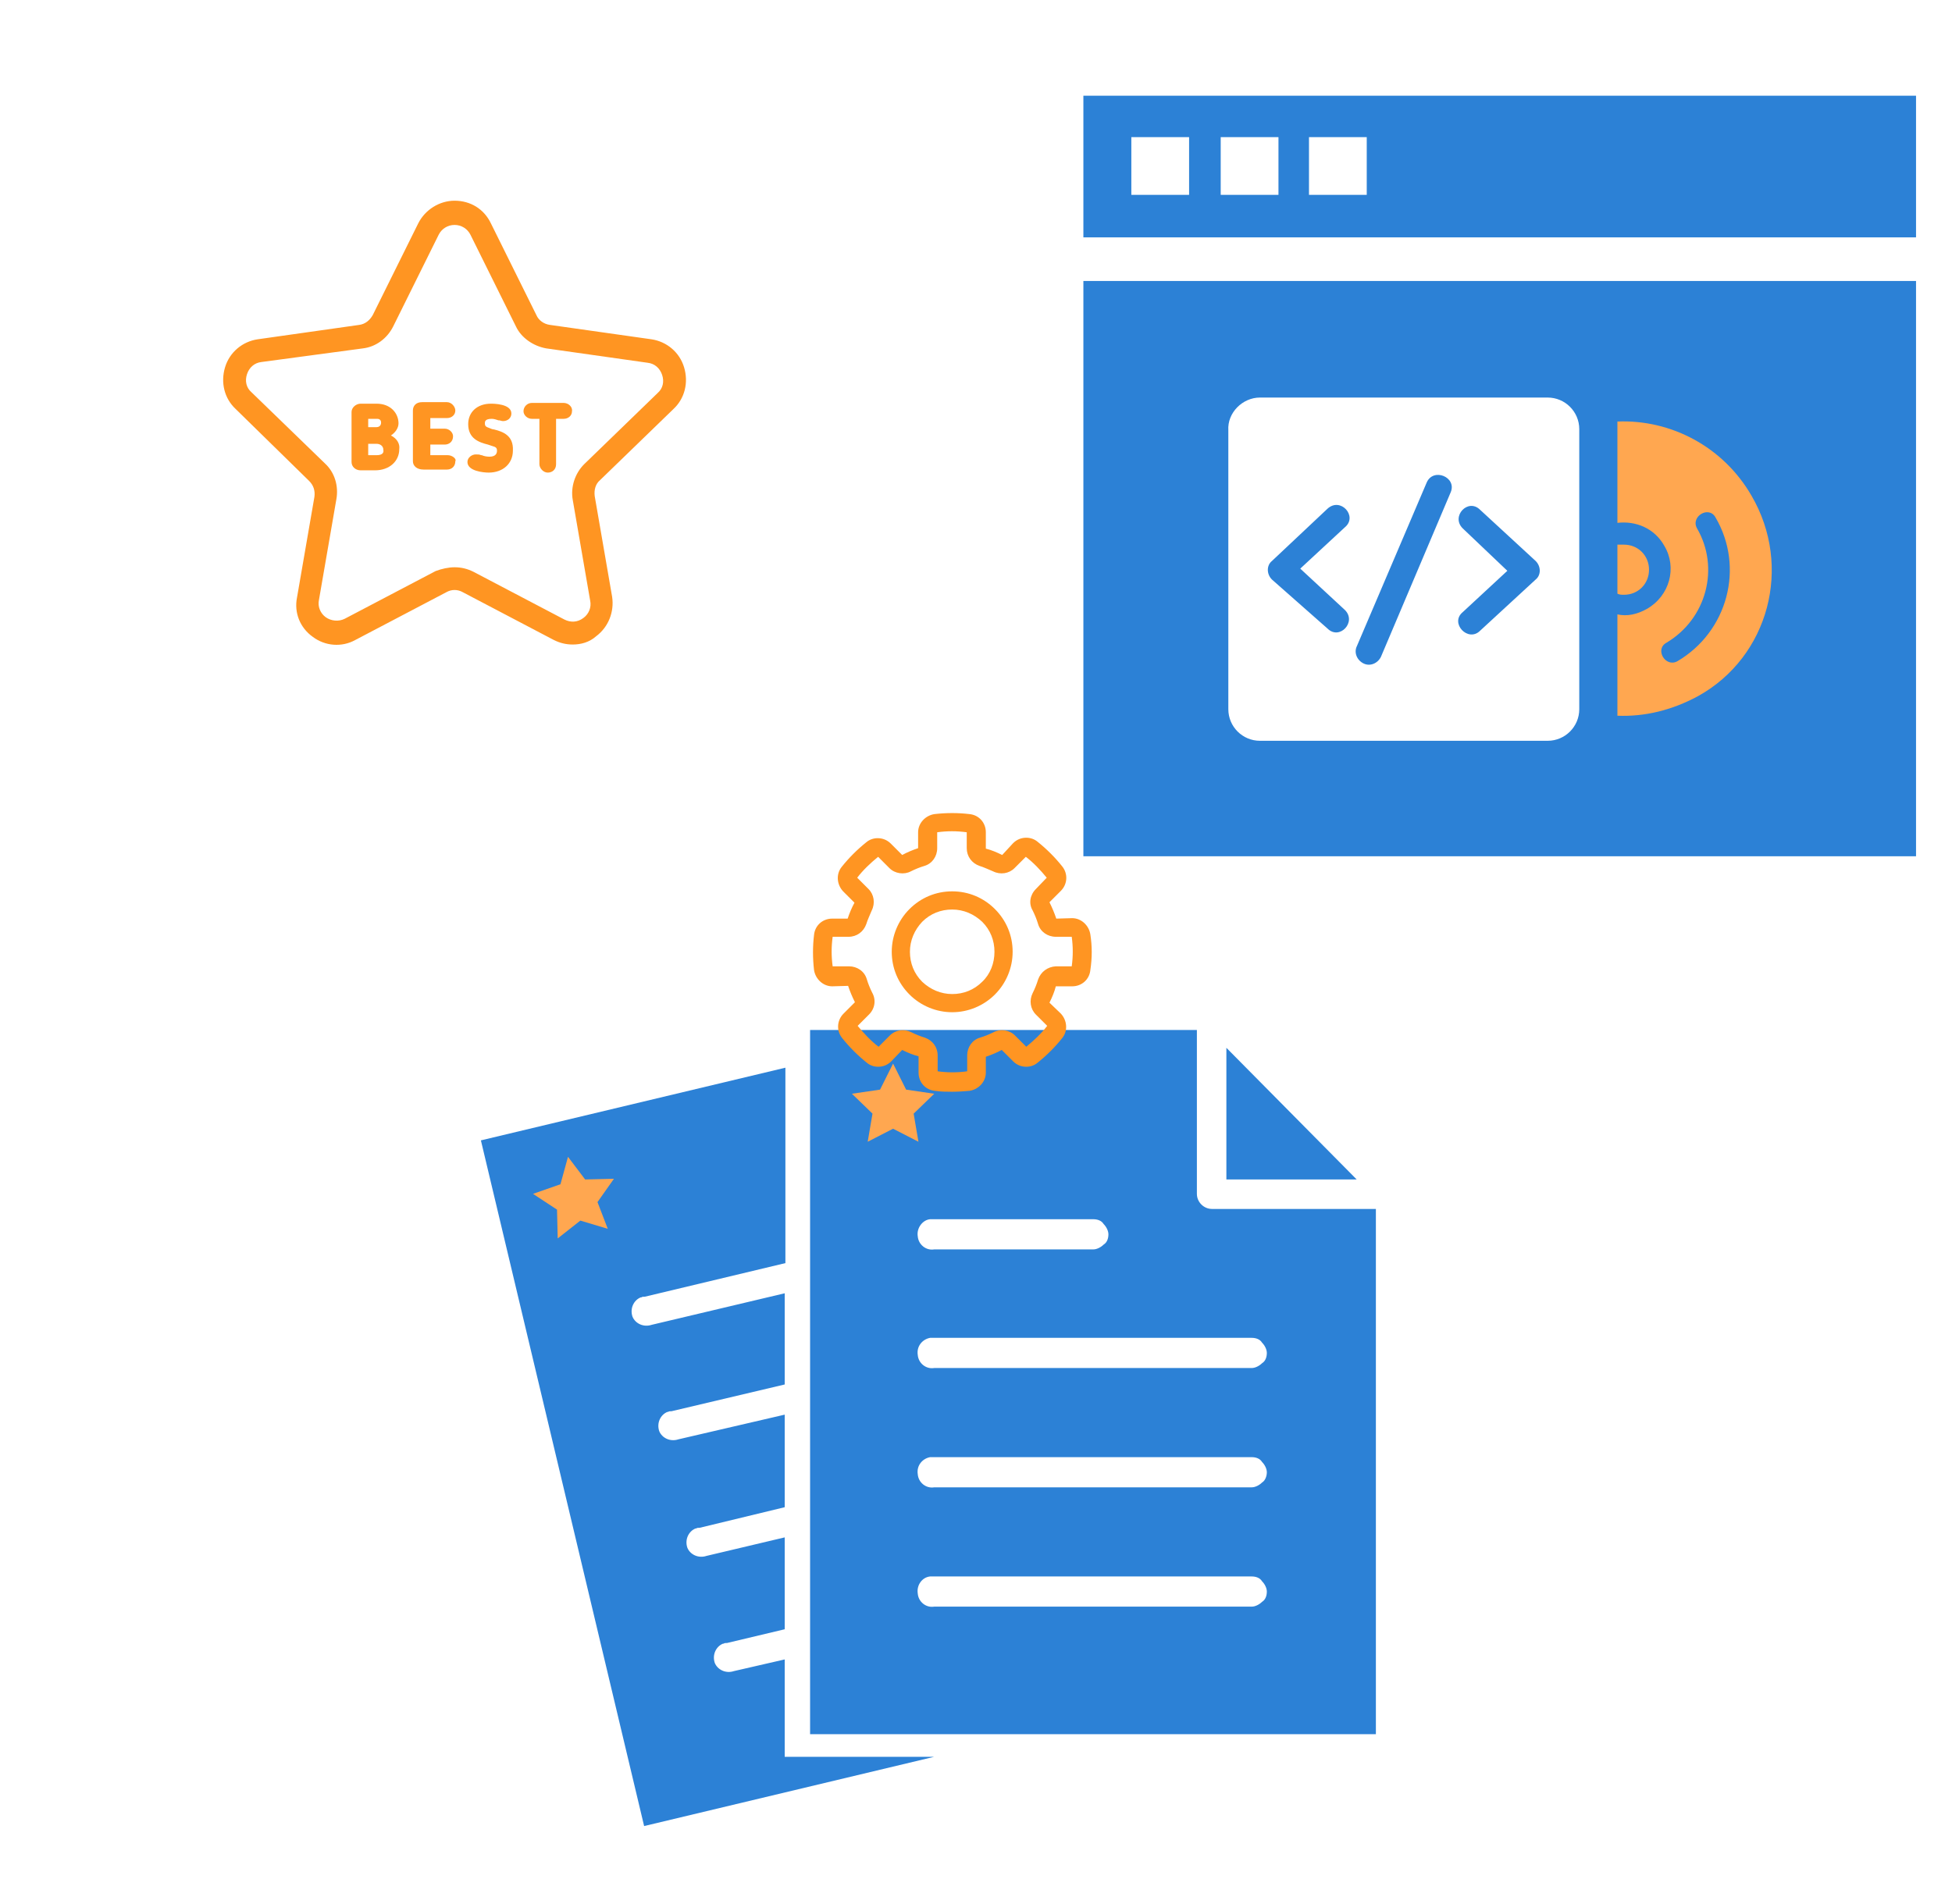 ﻿<?xml version="1.0" encoding="utf-8"?>
<!DOCTYPE svg PUBLIC "-//W3C//DTD SVG 1.1//EN" "http://www.w3.org/Graphics/SVG/1.1/DTD/svg11.dtd">
<svg width="1025" height="1000" xmlns="http://www.w3.org/2000/svg" xmlns:xlink="http://www.w3.org/1999/xlink" xmlns:xml="http://www.w3.org/XML/1998/namespace" version="1.1">
  <svg x="0" y="0" width="475" height="500" viewBox="0, 0, 68, 125.7" xml:space="preserve" id="Layer_1" enable-background="new 0 0 68 125.7" xmlns="http://www.w3.org/2000/svg" xmlns:xlink="http://www.w3.org/1999/xlink" xmlns:xml="http://www.w3.org/XML/1998/namespace" version="1.1">
    <g>
      <path d="M49.9 85.1 C49 85.1 48.2 84.9 47.4 84.5 L35.4 78.2 C34.7 77.8 33.9 77.8 33.2 78.2 L21.2 84.5 C19.4 85.5 17.2 85.3 15.6 84.1 C13.9 82.9 13.1 80.9 13.5 78.9 L15.8 65.6 C15.9 64.8 15.7 64.1 15.1 63.5 L5.4 54 C3.9 52.6 3.4 50.5 4 48.5 C4.6 46.5 6.3 45.1 8.3 44.8 L21.7 42.9 C22.5 42.8 23.1 42.3 23.5 41.6 L29.5 29.5 C30.4 27.7 32.3 26.5 34.3 26.5 C34.3 26.5 34.3 26.5 34.3 26.5 C36.4 26.5 38.2 27.6 39.1 29.5 L45.1 41.6 C45.4 42.3 46.1 42.8 46.9 42.9 L60.3 44.8 C62.3 45.1 64 46.5 64.6 48.5 C65.2 50.5 64.7 52.6 63.2 54 L53.5 63.4 C52.9 63.9 52.7 64.7 52.8 65.5 L55.1 78.8 C55.4 80.8 54.6 82.8 53 84 C52.1 84.8 51 85.1 49.9 85.1 z M34.3 74.9 C35.2 74.9 36 75.1 36.8 75.5 L48.8 81.8 C49.6 82.2 50.5 82.2 51.3 81.6 C52 81.1 52.4 80.2 52.2 79.3 L49.9 66 C49.6 64.3 50.2 62.5 51.4 61.3 L61.1 51.9 C61.8 51.3 62 50.4 61.7 49.5 C61.4 48.6 60.7 48 59.8 47.9 L46.4 46 C44.7 45.7 43.1 44.6 42.4 43.1 L36.4 31 C36 30.2 35.2 29.7 34.3 29.7 L34.3 29.7 C33.4 29.7 32.6 30.2 32.2 31 L26.2 43.1 C25.4 44.7 23.9 45.8 22.2 46 L8.8 47.8 C7.9 47.9 7.2 48.5 6.9 49.4 C6.6 50.3 6.8 51.2 7.5 51.8 L17.2 61.2 C18.5 62.4 19 64.2 18.7 65.9 L16.4 79.2 C16.2 80.1 16.6 81 17.3 81.5 C18 82 19 82.1 19.8 81.7 L31.8 75.4 C32.6 75.1 33.5 74.9 34.3 74.9 z" style="fill:#FF9522;" />
      <path d="M25.9 57.5 C26.5 57.1 26.9 56.5 26.9 55.9 C26.9 54.6 25.9 53.3 24 53.3 L21.9 53.3 C21.3 53.3 20.7 53.8 20.7 54.4 L20.7 61 C20.7 61.6 21.2 62.1 21.9 62.1 L23.8 62.1 C25.7 62.1 27 60.9 27 59.3 C27.1 58.6 26.7 57.9 25.9 57.5 z M24 60.1 L22.9 60.1 L22.9 58.6 L24 58.6 C24.5 58.6 24.9 58.9 24.9 59.4 C25 59.9 24.6 60.1 24 60.1 z M22.9 56.5 L22.9 55.3 L24.1 55.3 C24.3 55.3 24.6 55.4 24.6 55.8 C24.6 56.3 24.2 56.4 24 56.4 L22.9 56.4 z" style="fill:#FF9522;" />
      <path d="M33.4 60.1 L31.1 60.1 L31.1 58.7 L33 58.7 C33.6 58.7 34.1 58.3 34.1 57.6 C34.1 57.1 33.6 56.6 33 56.6 L31.1 56.6 L31.1 55.2 L33.3 55.2 C33.9 55.2 34.4 54.8 34.4 54.2 C34.4 53.7 33.9 53.1 33.3 53.1 L30 53.1 C29.2 53.1 28.8 53.6 28.8 54.2 L28.8 60.9 C28.8 61.5 29.3 62 30.2 62 L33.3 62 C33.9 62 34.4 61.6 34.4 60.9 C34.6 60.6 34 60.1 33.4 60.1 z" style="fill:#FF9522;" />
      <path d="M39.5 56.7 C39.3 56.7 39.1 56.6 38.6 56.4 C38.4 56.3 38.3 56.2 38.3 55.9 C38.3 55.7 38.3 55.3 39.2 55.3 C39.5 55.3 39.8 55.4 40.1 55.5 L40.2 55.5 C40.3 55.5 40.5 55.6 40.7 55.6 C41.3 55.6 41.8 55.2 41.8 54.6 C41.8 53.3 39.4 53.3 39.1 53.3 C37.3 53.3 36.1 54.4 36.1 56 C36.1 57.9 37.5 58.4 38.7 58.7 C39 58.8 39.3 58.9 39.6 59 C39.8 59.1 39.9 59.2 39.9 59.5 C39.9 59.8 39.8 60.3 38.9 60.3 C38.5 60.3 38.1 60.2 37.9 60.1 L37.8 60.1 C37.6 60 37.4 60 37.1 60 C36.6 60 36 60.4 36 61 C36 62.2 38.1 62.4 38.8 62.4 C40.7 62.4 42 61.2 42 59.5 C42.1 57.5 40.7 57 39.5 56.7 z" style="fill:#FF9522;" />
      <path d="M48.7 53.2 L44.5 53.2 C43.9 53.2 43.4 53.7 43.4 54.3 C43.4 54.8 43.9 55.3 44.5 55.3 L45.5 55.3 L45.5 61.3 C45.5 61.8 46 62.4 46.6 62.4 C47.2 62.4 47.7 62 47.7 61.3 L47.7 55.3 L48.7 55.3 C49.3 55.3 49.8 54.9 49.8 54.3 C49.9 53.7 49.3 53.2 48.7 53.2 z" style="fill:#FF9522;" />
    </g>
  </svg>
  <svg x="550" y="0" width="475" height="500" viewBox="0, 0, 83, 83" xml:space="preserve" id="Layer_1#1" enable-background="new 0 0 83 83" xmlns="http://www.w3.org/2000/svg" xmlns:xlink="http://www.w3.org/1999/xlink" xmlns:xml="http://www.w3.org/XML/1998/namespace" version="1.1">
    <rect x="50.1" y="34.3" width="18.9" height="31.5" clip-rule="evenodd" fill-rule="evenodd" style="fill:#FFA750;" />
    <g>
      <g>
        <path d="M3.3 6.6 L79.7 6.6 L79.7 19.6 L3.3 19.6 L3.3 6.6 z M19.5 34.3 L45.9 34.3 C47.5 34.3 48.8 35.6 48.8 37.2 L48.8 62.9 C48.8 64.5 47.5 65.8 45.9 65.8 L19.5 65.8 C17.9 65.8 16.6 64.5 16.6 62.9 L16.6 37.3 C16.5 35.7 17.9 34.3 19.5 34.3 L19.5 34.3 z M25.7 44.5 C26.9 43.4 28.5 45.2 27.3 46.2 L23.2 50 L27.3 53.8 C28.4 54.9 26.8 56.6 25.7 55.5 L20.6 51 C20.1 50.5 20.1 49.7 20.6 49.3 L25.7 44.5 L25.7 44.5 z M38.1 46.3 C37 45.2 38.6 43.5 39.7 44.6 L44.8 49.3 C45.3 49.8 45.3 50.6 44.8 51 L39.7 55.7 C38.6 56.8 36.9 55 38.1 54 L42.2 50.2 L38.1 46.3 L38.1 46.3 z M34.8 42.1 C35.4 40.7 37.6 41.6 37 43 L30.6 58.1 C30.3 58.7 29.6 59 29 58.7 C28.4 58.4 28.1 57.7 28.4 57.1 L34.8 42.1 L34.8 42.1 z M64.6 43.3 C62 38.8 57.2 36.3 52.3 36.5 L52.3 45.8 C54 45.6 55.7 46.3 56.6 47.9 C57.8 49.9 57.1 52.5 55 53.7 C54.1 54.2 53.2 54.4 52.3 54.2 L52.3 63.5 C54.8 63.6 57.3 63 59.7 61.7 C66.2 58.1 68.4 49.8 64.6 43.3 L64.6 43.3 z M56.8 56.8 C55.7 57.4 56.7 59.1 57.8 58.5 C62.4 55.8 64 49.9 61.3 45.3 C60.7 44.2 59 45.2 59.6 46.3 C61.7 49.9 60.5 54.6 56.8 56.8 L56.8 56.8 z M52.9 47.8 C54.2 47.8 55.2 48.8 55.2 50.1 C55.2 51.4 54.2 52.4 52.9 52.4 C52.7 52.4 52.5 52.4 52.3 52.3 L52.3 47.8 C52.5 47.8 52.7 47.8 52.9 47.8 L52.9 47.8 z M24 10.4 L29.3 10.4 L29.3 15.7 L24 15.7 L24 10.4 z M15.9 10.4 L21.2 10.4 L21.2 15.7 L15.9 15.7 C15.9 15.7 15.9 10.4 15.9 10.4 z M7.7 10.4 L13 10.4 L13 15.7 L7.7 15.7 L7.7 10.4 z M79.7 23.6 L79.7 76.4 L3.3 76.4 L3.3 23.6 L79.7 23.6 z" clip-rule="evenodd" fill-rule="evenodd" style="fill:#2C81D6;" />
      </g>
    </g>
  </svg>
  <svg x="250" y="500" width="475" height="500" viewBox="0, 0, 131.9, 125.7" xml:space="preserve" id="e6f81958-2d5b-412e-a3cb-33bdb9bdd74f" enable-background="new 0 0 131.9 125.7" xmlns="http://www.w3.org/2000/svg" xmlns:xlink="http://www.w3.org/1999/xlink" xmlns:xml="http://www.w3.org/XML/1998/namespace" version="1.1">
    <g>
      <g>
        <path d="M45 110.8 L45 96.6 L37.6 98.3 C36.4 98.7 35.2 98.1 34.8 97.1 C34.4 95.9 35 94.7 36 94.3 L36 94.3 L36.1 94.3 C36.2 94.2 36.4 94.2 36.6 94.2 L45 92.2 L45 78.8 L33.6 81.5 C32.4 81.9 31.2 81.3 30.8 80.3 C30.4 79.1 31 77.9 32 77.5 L32 77.5 L32.1 77.5 C32.2 77.4 32.4 77.4 32.6 77.4 L45 74.4 L45 60.9 L29.5 64.5 C28.3 64.9 27.1 64.3 26.7 63.3 C26.3 62.1 26.9 60.9 27.9 60.5 L28 60.5 C28.1 60.4 28.3 60.4 28.5 60.4 L45 56.5 L45 43.2 L25.6 47.8 C24.4 48.2 23.2 47.6 22.8 46.6 C22.4 45.4 23 44.2 24 43.8 L24 43.8 L24.1 43.8 C24.2 43.7 24.4 43.7 24.6 43.7 L45.1 38.8 L45.1 10.3 L0.7 20.9 L24.5 120.9 L66.8 110.8 L45 110.8 z" style="fill:#2C81D6;" />
        <path d="M48.7 4.8 L48.7 107.5 L131.2 107.5 L131.2 30.9 L107.3 30.9 C106.1 30.9 105.1 29.9 105.1 28.7 L105.1 4.8 L48.7 4.8 z M109.4 7.4 L109.4 26.6 L128.4 26.6 L109.4 7.4 z M66.2 32.4 C66.2 32.4 66.3 32.4 66.2 32.4 C66.5 32.4 66.6 32.4 66.8 32.4 L90 32.4 C90.6 32.4 91.2 32.6 91.5 33.1 C91.9 33.5 92.2 34.1 92.2 34.6 C92.2 35.2 92 35.8 91.5 36.1 C91.1 36.5 90.5 36.8 90 36.8 L66.8 36.8 C65.6 37 64.5 36.1 64.4 34.9 C64.2 33.7 65.1 32.5 66.2 32.4 L66.2 32.4 z M66.2 49.7 C66.2 49.7 66.3 49.7 66.2 49.7 C66.5 49.7 66.6 49.7 66.8 49.7 L113.1 49.7 C113.7 49.7 114.3 49.9 114.6 50.4 C115 50.8 115.3 51.4 115.3 51.9 C115.3 52.5 115.1 53.1 114.6 53.4 C114.2 53.8 113.6 54.1 113.1 54.1 L66.8 54.1 C65.6 54.3 64.5 53.4 64.4 52.2 C64.2 50.9 65.1 49.9 66.2 49.7 L66.2 49.7 z M66.2 67.1 C66.2 67.1 66.3 67.1 66.2 67.1 C66.5 67.1 66.6 67.1 66.8 67.1 L113.1 67.1 C113.7 67.1 114.3 67.3 114.6 67.8 C115 68.2 115.3 68.8 115.3 69.3 C115.3 69.8 115.1 70.5 114.6 70.8 C114.2 71.2 113.6 71.5 113.1 71.5 L66.8 71.5 C65.6 71.7 64.5 70.8 64.4 69.6 C64.2 68.3 65.1 67.3 66.2 67.1 L66.2 67.1 z M66.2 84.5 L66.2 84.5 C66.5 84.5 66.6 84.5 66.8 84.5 L113.1 84.5 C113.7 84.5 114.3 84.7 114.6 85.2 C115 85.6 115.3 86.2 115.3 86.7 C115.3 87.3 115.1 87.9 114.6 88.2 C114.2 88.6 113.6 88.9 113.1 88.9 L66.8 88.9 C65.6 89.1 64.5 88.2 64.4 87 C64.2 85.7 65.1 84.6 66.2 84.5 L66.2 84.5 z" style="fill:#2C81D6;" />
      </g>
      <polygon points="60.8,9.7 62.7,13.5 66.8,14.1 63.8,17 64.5,21.1 60.8,19.2 57.1,21.1 57.8,17 54.8,14.1 58.9,13.5" style="fill:#FFA750;" />
      <polygon points="13.4,23.3 15.9,26.6 20.1,26.5 17.7,29.9 19.2,33.8 15.2,32.6 11.9,35.2 11.8,31 8.3,28.7 12.3,27.3" style="fill:#FFA750;" />
    </g>
  </svg>
  <svg x="350" y="350" width="300" height="300" viewBox="0, 0, 68, 125.7" xml:space="preserve" id="Layer_1#2" enable-background="new 0 0 68 125.7" xmlns="http://www.w3.org/2000/svg" xmlns:xlink="http://www.w3.org/1999/xlink" xmlns:xml="http://www.w3.org/XML/1998/namespace" version="1.1">
    <g id="Layer_1_00000089554179387453640340000007283889364533698717_" />
    <g id="sync_1_" />
    <g id="add_1_" />
    <g id="move_1_" />
    <g id="transfer_1_" />
    <g id="share_1_" />
    <g id="link_1_" />
    <g id="export_1_" />
    <g id="integrate_1_" />
    <g id="connect_1_" />
    <g id="copy_1_" />
    <g id="convert_1_" />
    <g id="push" />
    <g id="upload_1_" />
    <g id="download_1_" />
    <g id="migrate_1_" />
    <g id="import_export_1_" />
    <g id="create_shared_1_" />
    <g id="auto-sync_1_" />
    <g id="two-way_sync_1_" />
    <g id="one-way_two-way_sync_1_" />
    <g id="view_1_" />
    <g id="access_1_" />
    <g id="edit" />
    <g id="update_1_" />
    <g id="open_1_" />
    <g id="display_1_" />
    <g id="use_1_" />
    <g id="get_1_" />
    <g>
      <path d="M34 49.5 C30.4 49.5 27.1 50.9 24.6 53.4 C22.1 55.9 20.7 59.3 20.7 62.8 C20.7 66.4 22.1 69.7 24.6 72.2 C27.1 74.7 30.5 76.1 34 76.1 C37.5 76.1 40.9 74.7 43.4 72.2 C45.9 69.7 47.3 66.3 47.3 62.8 C47.3 59.2 45.9 55.9 43.4 53.4 C40.9 50.9 37.6 49.5 34 49.5 z M40.6 69.4 C38.8 71.2 36.5 72.1 34 72.1 C31.5 72.1 29.2 71.1 27.4 69.4 C25.6 67.6 24.7 65.3 24.7 62.8 C24.7 60.3 25.7 58 27.4 56.2 C29.2 54.4 31.5 53.5 34 53.5 C36.5 53.5 38.8 54.5 40.6 56.2 C42.4 58 43.3 60.3 43.3 62.8 C43.3 65.3 42.4 67.7 40.6 69.4 z" style="fill:#FF9522;" />
      <path d="M64.4 59 C64.1 57 62.4 55.4 60.4 55.4 L56.9 55.5 C56.5 54.3 56 53.1 55.4 51.9 L57.9 49.4 C59.4 47.9 59.5 45.6 58.2 44 C56.6 42 54.8 40.2 52.8 38.6 C52.1 38 51.2 37.7 50.3 37.7 C49.2 37.7 48.2 38.1 47.4 38.9 L45 41.5 C43.8 40.9 42.6 40.4 41.4 40.1 L41.4 36.5 C41.4 34.4 39.9 32.7 37.8 32.5 C35.3 32.2 32.7 32.2 30.1 32.5 C28.1 32.8 26.5 34.5 26.5 36.5 L26.5 40 C25.3 40.4 24.1 40.9 23 41.5 L20.5 39 C19.7 38.2 18.7 37.8 17.6 37.8 C16.7 37.8 15.8 38.1 15.1 38.7 C13.1 40.3 11.3 42.1 9.7 44.1 C8.4 45.7 8.6 48 10 49.5 L12.5 52 C11.9 53.1 11.4 54.3 11 55.5 L7.6 55.5 C5.5 55.5 3.8 57 3.6 59.1 C3.3 61.6 3.3 64.2 3.6 66.8 C3.9 68.8 5.6 70.4 7.6 70.4 L11.1 70.3 C11.5 71.5 12 72.7 12.6 73.9 L10.1 76.4 C8.6 77.9 8.5 80.2 9.8 81.8 C11.4 83.8 13.2 85.6 15.2 87.2 C15.9 87.8 16.8 88.1 17.7 88.1 C18.8 88.1 19.8 87.7 20.6 86.9 L23 84.4 C24.2 85 25.4 85.5 26.6 85.8 L26.6 89.4 C26.6 91.5 28.1 93.2 30.2 93.4 C31.5 93.6 32.8 93.6 34 93.6 C35.3 93.6 36.6 93.5 37.8 93.4 C39.8 93.1 41.4 91.4 41.4 89.4 L41.4 85.9 C42.6 85.5 43.8 85 44.9 84.4 L47.4 86.9 C48.2 87.7 49.2 88.1 50.3 88.1 C51.2 88.1 52.1 87.8 52.8 87.2 C54.8 85.6 56.6 83.8 58.2 81.8 C59.5 80.2 59.3 77.9 57.9 76.4 L55.4 74 C56 72.8 56.5 71.6 56.8 70.4 L60.4 70.4 C62.5 70.4 64.2 68.9 64.4 66.8 C64.8 64.1 64.8 61.6 64.4 59 z M52.9 68.9 C52.6 69.9 52.2 70.9 51.7 71.9 C50.9 73.5 51.2 75.4 52.4 76.6 L54.9 79.1 C53.6 80.8 52 82.3 50.3 83.7 L47.8 81.2 C46.6 80 44.6 79.7 43.1 80.5 C42.1 81 41.1 81.4 40.1 81.7 C38.4 82.2 37.3 83.8 37.3 85.6 L37.3 89.1 C35.1 89.4 33 89.4 30.8 89.1 L30.8 85.6 C30.8 83.8 29.7 82.3 28 81.7 C27 81.4 26 81 25 80.5 C23.4 79.7 21.5 80 20.3 81.2 L17.8 83.7 C16.1 82.4 14.6 80.8 13.2 79.1 L15.7 76.6 C17 75.3 17.3 73.4 16.4 71.8 C15.9 70.8 15.5 69.8 15.2 68.8 C14.7 67.1 13.1 66 11.3 66 L7.7 66 C7.4 63.8 7.4 61.7 7.7 59.5 L11.2 59.5 C13 59.5 14.5 58.4 15.1 56.7 C15.4 55.7 15.9 54.7 16.3 53.7 C17.1 52.1 16.8 50.2 15.6 49 L13.1 46.5 C14.4 44.8 16 43.3 17.7 41.9 L20.2 44.4 C21.4 45.6 23.4 45.9 24.9 45.1 C25.9 44.6 26.9 44.2 27.9 43.9 C29.6 43.4 30.7 41.8 30.7 40 L30.7 36.5 C32.9 36.2 35 36.2 37.2 36.5 L37.2 40 C37.2 41.8 38.3 43.3 40 43.9 C41 44.2 42 44.7 43 45.1 C44.6 45.9 46.5 45.6 47.7 44.4 L50.2 41.9 C51.9 43.2 53.4 44.8 54.8 46.5 L52.4 49 C51.1 50.3 50.8 52.2 51.7 53.7 C52.2 54.7 52.6 55.7 52.9 56.7 C53.4 58.4 55 59.5 56.8 59.5 L60.3 59.5 C60.6 61.7 60.6 63.8 60.3 66 L56.8 66 C55 66.1 53.5 67.2 52.9 68.9 z M50.4 83.8 L50.4 83.8 L50.4 83.8 L50.4 83.8 z M17.7 83.8 L17.7 83.8 L17.7 83.8 L17.7 83.8 z M50.3 41.9 L50.3 41.9 L50.3 41.9 L50.3 41.9 z" style="fill:#FF9522;" />
    </g>
  </svg>
</svg>
